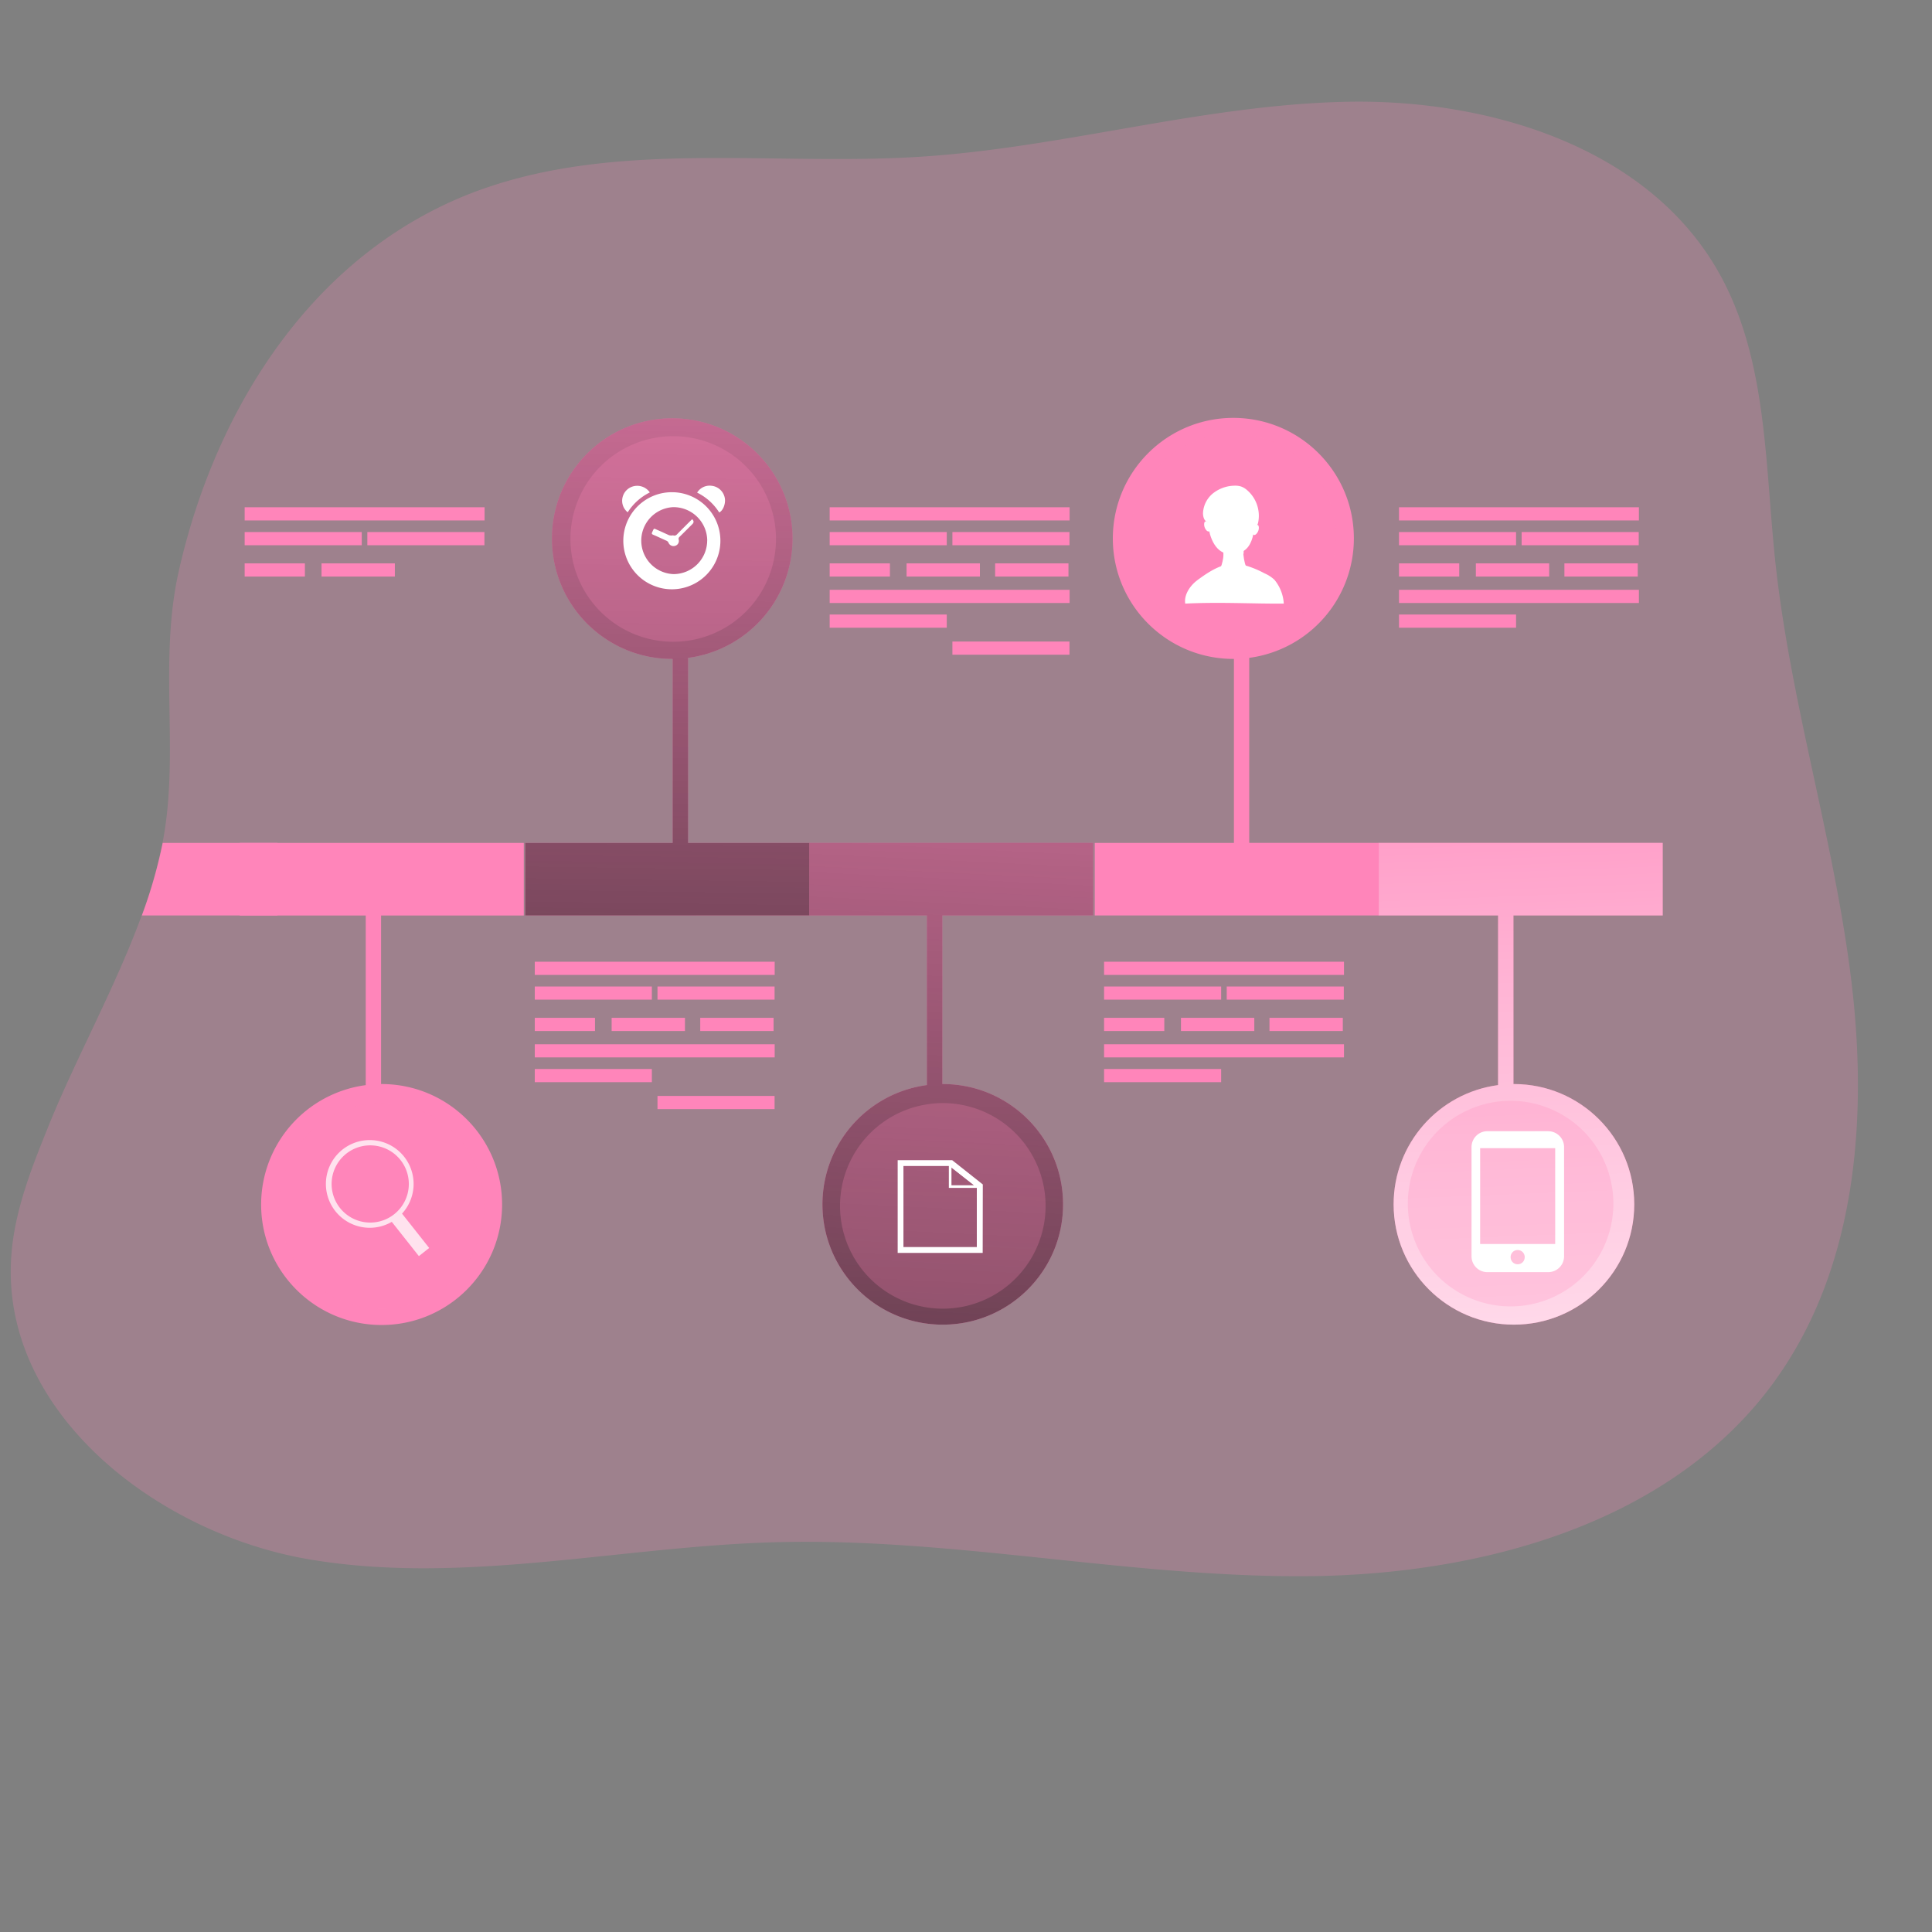 <svg width="160" height="160" fill="none" xmlns="http://www.w3.org/2000/svg"><rect width="100%" height="100%" fill="#808080" stroke="none"/><path opacity=".24" d="M147.029 114.301c-8.547 11.888-24.394 16.166-39.024 16.234-14.634.067-29.158-3.21-43.78-2.816-12.905.352-25.855 3.571-38.578 1.427C12.923 127.002.005 116.864.937 104.01c.271-3.837 1.75-7.466 3.193-11.034 2.214-5.427 5.456-11.29 7.603-17.155a40.392 40.392 0 001.725-6.01c.051-.233.086-.467.128-.7 1.203-7.156-.426-14.468 1.213-21.786 3.04-13.517 11.145-26.42 24.585-31.46 11.594-4.32 24.448-2.098 36.8-2.883 11.875-.748 23.46-4.313 35.363-4.553 11.904-.24 25.031 3.824 30.832 14.205 3.972 7.097 3.776 15.66 4.631 23.75 1.222 11.594 4.787 22.816 6.253 34.384 1.468 11.565.556 24.08-6.24 33.533h.006z" fill="#FF85BA"/><path d="M22.978 69.805v6.01H11.749a40.392 40.392 0 001.725-6.01h9.504z" fill="#FF85BA"/><path d="M31.559 75.814v13.962h.041c5.51 0 9.978 4.464 9.981 9.975 0 5.51-4.464 9.977-9.974 9.98-5.51 0-9.978-4.464-9.981-9.974a9.977 9.977 0 018.662-9.891V75.818H19.853v-6.01h23.526v6.01H31.562l-.003-.004z" fill="#FF85BA"/><path d="M30.621 94.416a3.631 3.631 0 100 7.264 3.632 3.632 0 100-7.264zm.039 6.832a3.196 3.196 0 01-3.197-3.197 3.196 3.196 0 013.197-3.197 3.196 3.196 0 110 6.394z" fill="#fff"/><path d="M33.131 100.301l-.853.675 2.412 3.05.853-.675-2.412-3.05z" fill="#fff"/><path opacity=".24" d="M31.603 108.375a8.512 8.512 0 100-17.024 8.512 8.512 0 000 17.024z" fill="#FF85BA"/><path d="M78.041 75.814v13.962h.039c5.504 0 9.961 4.467 9.958 9.968 0 5.504-4.467 9.961-9.968 9.958-5.504 0-9.961-4.467-9.958-9.968a9.963 9.963 0 018.65-9.872V75.814h-9.748v-6.01h23.514v6.01H78.04z" fill="#FF85BA"/><path d="M78.041 75.814v13.962h.039c5.504 0 9.961 4.467 9.958 9.968 0 5.504-4.467 9.961-9.968 9.958-5.504 0-9.961-4.467-9.958-9.968a9.963 9.963 0 018.65-9.872V75.814h-9.748v-6.01h23.514v6.01H78.04z" fill="url(#paint0_linear_2188_2710)"/><path opacity=".24" d="M86.482 101.23a8.512 8.512 0 10-9.766 7.039 8.512 8.512 0 009.766-7.039z" fill="#FF85BA"/><path d="M81.38 103.76h-7.038v-7.68h4.512l2.538 2.01-.01 5.67h-.003zm-6.564-.486h6.08v-4.96l-2.22-1.75h-3.857v6.71h-.003z" fill="#fff"/><path d="M81.26 98.378h-2.68V96.23l.233.195 2.227 1.76.217.195.004-.003zm-2.46-.221h1.856l-1.86-1.462v1.462h.004z" fill="#fff"/><path d="M125.338 75.814v13.962h.044c5.504 0 9.962 4.467 9.959 9.968 0 5.504-4.467 9.961-9.968 9.958-5.504 0-9.962-4.467-9.959-9.968 0-4.992 3.7-9.212 8.65-9.872V75.814h-9.891v-6.01h23.526v6.01h-12.361z" fill="#FF85BA"/><path d="M125.338 75.814v13.962h.044c5.504 0 9.962 4.467 9.959 9.968 0 5.504-4.467 9.961-9.968 9.958-5.504 0-9.962-4.467-9.959-9.968 0-4.992 3.7-9.212 8.65-9.872V75.814h-9.891v-6.01h23.526v6.01h-12.361z" fill="url(#paint1_linear_2188_2710)"/><path opacity=".24" d="M125.101 108.189a8.512 8.512 0 100-17.024 8.512 8.512 0 000 17.024z" fill="#FF85BA"/><path d="M128.208 93.68h-5.027c-.723 0-1.312.585-1.315 1.312v9.049c0 .723.585 1.312 1.312 1.312h5.03a1.312 1.312 0 001.322-1.299v-9.06c0-.725-.592-1.311-1.319-1.311h-.003v-.003zm-2.521 11.02a.577.577 0 01-.583-.569v-.003a.583.583 0 111.165 0 .575.575 0 01-.579.572h-.003zm3.107-1.676h-6.215v-7.936h6.215v7.936z" fill="#fff"/><path d="M67.027 69.805v6.01H43.501v-6.01h12.205V54.569h-.039c-5.504 0-9.961-4.467-9.958-9.968 0-5.504 4.467-9.961 9.968-9.958 5.504 0 9.962 4.467 9.958 9.968a9.962 9.962 0 01-8.65 9.872v15.322h10.042z" fill="#FF85BA"/><path d="M67.027 69.805v6.01H43.501v-6.01h12.205V54.569h-.039c-5.504 0-9.961-4.467-9.958-9.968 0-5.504 4.467-9.961 9.968-9.958 5.504 0 9.962 4.467 9.958 9.968a9.962 9.962 0 01-8.65 9.872v15.322h10.042z" fill="url(#paint2_linear_2188_2710)"/><path opacity=".24" d="M55.66 53.148a8.512 8.512 0 10.001-17.023 8.512 8.512 0 000 17.023z" fill="#FF85BA"/><path d="M55.773 40.764a4.02 4.02 0 11-.525.017c.176-.017.349-.023.525-.013v-.004zm2.797 3.997A2.792 2.792 0 0055.754 42a2.775 2.775 0 00.022 5.545 2.791 2.791 0 002.79-2.784h.004z" fill="#fff"/><path d="M57.734 40.797a1.21 1.21 0 011.188-.567 1.243 1.243 0 011.104 1.024c.08.451-.138 1.03-.464 1.187a4.531 4.531 0 00-1.828-1.644zm-5.75 1.628a1.218 1.218 0 01-.412-1.292 1.24 1.24 0 01.972-.88c.49-.09.99.118 1.27.528a4.584 4.584 0 00-1.83 1.644zm5.341.573c.143.139.148.273.016.404-.355.355-.71.71-1.069 1.062a.207.207 0 00-.067.218.42.42 0 01-.282.518.45.45 0 01-.55-.23.336.336 0 00-.205-.202c-.364-.16-.723-.336-1.084-.486-.097-.045-.125-.087-.08-.19.179-.396.124-.335.467-.191.342.144.627.288.94.422a.656.656 0 00.237.023c.042 0 .087-.023.128 0 .154.041.25-.042.336-.141.359-.365.72-.724 1.082-1.085l.131-.125v.003z" fill="#fff"/><path d="M114.189 69.805v6.01H90.663v-6.01h11.526V54.569h-.042c-5.513 0-9.984-4.464-9.987-9.974 0-5.514 4.464-9.984 9.975-9.987 5.513 0 9.984 4.464 9.987 9.974a9.982 9.982 0 01-8.666 9.898v15.322h10.733v.003z" fill="#FF85BA"/><path opacity=".24" d="M102.135 52.966a8.512 8.512 0 100-17.024 8.512 8.512 0 000 17.024z" fill="#FF85BA"/><path d="M99.162 48.048c-.592.435-1.127 1.213-1.005 1.94 2.896-.145 5.645.022 8.16 0a3.404 3.404 0 00-.778-1.978c-.24-.221-.515-.4-.816-.528a8.136 8.136 0 00-1.904-.74c-1.36-.297-2.604.528-3.66 1.306h.003zm5.084-4.426a.717.717 0 01-.195.586.292.292 0 01-.125.09c-.252.08-.265-.433-.195-.58.071-.147.477-.429.512-.096h.003zm-4.518-.288a.746.746 0 00.182.583c.036.041.077.07.128.09.253.083.266-.433.192-.58-.073-.147-.464-.425-.499-.093h-.003z" fill="#fff"/><path d="M102.925 45.062s0 1.677.4 2.036c.4.358-1.536 2.01-2.346.163.32-.666.429-1.415.308-2.141-.151-1.34 1.638-.058 1.638-.058z" fill="#fff"/><path d="M102.992 45.46v.367s-.972 1.402-1.369.928c-.4-.474-.282-.576-.282-.576l-.045-1.062 1.696.342z" fill="#fff"/><path d="M103.866 42.656s.282 2.566-1.091 3.075c-1.373.509-2.189-.22-2.563-1.462-.375-1.242.198-3.741 1.657-3.495 1.463.243 1.997 1.882 1.997 1.882z" fill="#fff"/><path d="M104.087 43.52a.686.686 0 00.118-.298 2.803 2.803 0 00-.928-2.633 1.536 1.536 0 00-.512-.304 1.733 1.733 0 00-.586-.061 2.944 2.944 0 00-1.705.618c-.49.387-.794.96-.842 1.58-.016.183.013.368.083.538.077.17.228.294.41.336.317.054.406-.237.669-.432.384-.294.509-.73 1.389-.669 1.417.131 1.52 1.799 1.907 1.331l-.003-.006zm-4.103 0a.148.148 0 01-.041-.058v-.074c0-.025-.016-.047-.032-.063a.064.064 0 00-.068 0 .068.068 0 00-.044.047v.065a.49.49 0 00.038.252c.032.055.073.1.121.141a.12.12 0 00.064.038.121.121 0 00.048 0v-.019a.501.501 0 000-.172.25.25 0 00-.083-.15l-.003-.007zm3.978.275c.016-.016.028-.035.041-.054v-.074c0-.025.016-.048.032-.064a.063.063 0 01.067 0 .08.08 0 01.045.052.229.229 0 010 .064.51.51 0 01-.032.25.514.514 0 01-.121.14.105.105 0 01-.064.038.121.121 0 01-.048 0v-.016a.417.417 0 010-.179.23.23 0 01.08-.153v-.004z" fill="#fff"/><path d="M135.728 42.01h-19.869v1.09h19.869v-1.09zm-10.173 2.051h-9.696v1.091h9.696v-1.091zm10.157 0h-9.696v1.091h9.696v-1.091zm.016 4.784h-19.869v1.09h19.869v-1.09zm-24.426 30.8H91.434v1.091h19.868v-1.091zm-10.172 2.051h-9.696v1.091h9.696v-1.09zm10.159 0h-9.696v1.091h9.696v-1.09zm.013 4.784H91.434v1.091h19.868V86.48zm-10.172 2.051h-9.696v1.091h9.696v-1.09zm-4.708-4.237h-4.988v1.092h4.988v-1.092zm7.453 0h-6.074v1.092h6.074v-1.092zm7.331 0h-6.073v1.092h6.073v-1.092zm14.349-33.401h-9.696v1.091h9.696v-1.09zm-4.707-4.237h-4.989v1.092h4.989v-1.092zm7.449 0h-6.073v1.092h6.073v-1.092zm7.335 0h-6.074v1.092h6.074v-1.092zM88.58 42.01H68.71v1.09h19.87v-1.09zm-10.174 2.051H68.71v1.091h9.697v-1.091zm10.164 0h-9.696v1.091h9.696v-1.091zm.01 4.784H68.71v1.09h19.87v-1.09zm-10.174 2.048H68.71v1.091h9.697v-1.09zM88.57 53.13h-9.696v1.091h9.696V53.13zM73.7 46.656h-4.99v1.092h4.99v-1.092zm7.452 0h-6.074v1.092h6.074v-1.092zm7.334 0h-6.073v1.092h6.073v-1.092zM40.131 42.01H20.262v1.09h19.869v-1.09zm-10.173 2.051h-9.696v1.091h9.696v-1.091zm10.16 0h-9.696v1.091h9.696v-1.091zm-14.867 2.595h-4.989v1.092h4.989v-1.092zm7.449 0h-6.073v1.092h6.074v-1.092zm31.456 32.989H44.288v1.091h19.868v-1.091zm-10.172 2.051h-9.696v1.091h9.696v-1.09zm10.163 0h-9.696v1.091h9.696v-1.09zm.009 4.784H44.288v1.091h19.868V86.48zm-10.172 2.051h-9.696v1.091h9.696v-1.09zm10.163 2.231h-9.696v1.09h9.696v-1.09zm-14.871-6.468h-4.988v1.092h4.988v-1.092zm7.45 0h-6.073v1.092h6.073v-1.092zm7.338 0H57.99v1.092h6.074v-1.092z" fill="#FF85BA"/><defs><linearGradient id="paint0_linear_2188_2710" x1="81.017" y1="26.109" x2="74.822" y2="154.784" gradientUnits="userSpaceOnUse"><stop stop-color="#231F20" stop-opacity="0"/><stop offset="1" stop-color="#231F20"/></linearGradient><linearGradient id="paint1_linear_2188_2710" x1="125.155" y1="53.133" x2="130.352" y2="184.634" gradientUnits="userSpaceOnUse"><stop stop-color="#fff" stop-opacity="0"/><stop offset=".13" stop-color="#fff" stop-opacity=".23"/><stop offset=".23" stop-color="#fff" stop-opacity=".41"/><stop offset=".35" stop-color="#fff" stop-opacity=".59"/><stop offset=".48" stop-color="#fff" stop-opacity=".74"/><stop offset=".6" stop-color="#fff" stop-opacity=".85"/><stop offset=".72" stop-color="#fff" stop-opacity=".93"/><stop offset=".84" stop-color="#fff" stop-opacity=".98"/><stop offset=".95" stop-color="#fff"/></linearGradient><linearGradient id="paint2_linear_2188_2710" x1="56.205" y1="2.201" x2="54.567" y2="125.225" gradientUnits="userSpaceOnUse"><stop stop-color="#231F20" stop-opacity="0"/><stop offset="1" stop-color="#231F20"/></linearGradient></defs></svg>